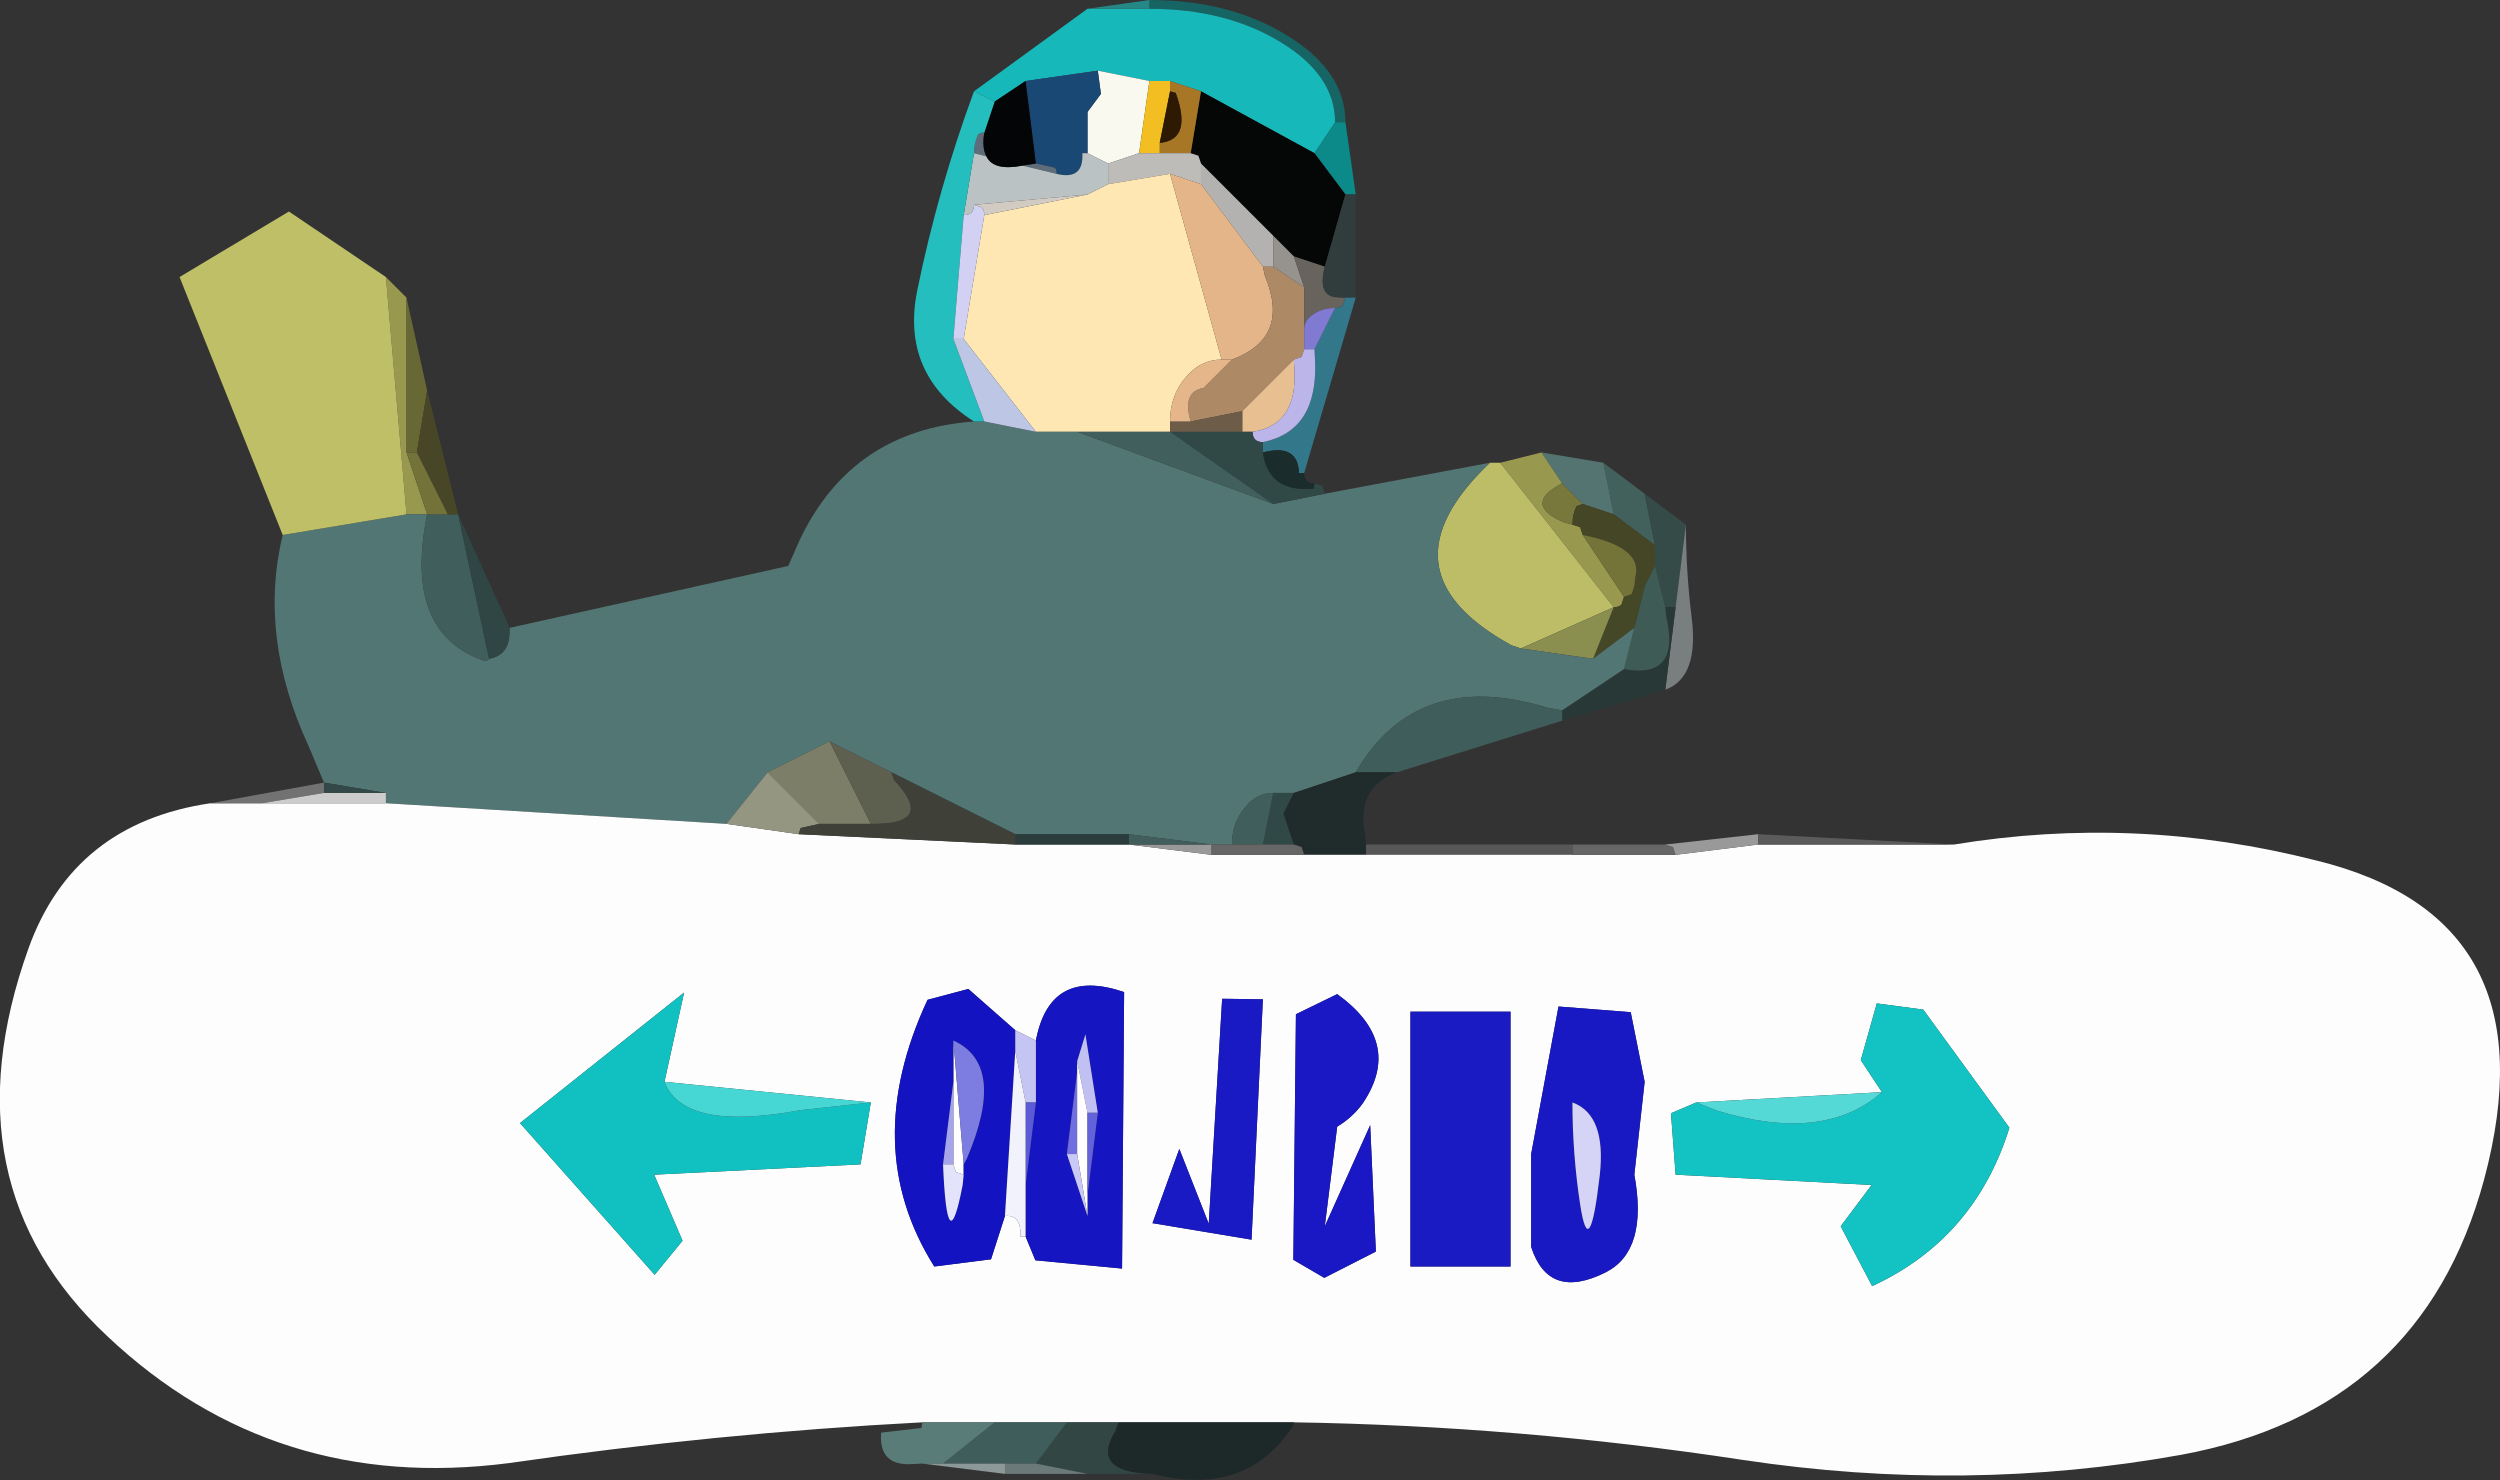 <?xml version="1.0" encoding="UTF-8" standalone="no"?>
<svg xmlns:xlink="http://www.w3.org/1999/xlink" height="143.45px" width="242.3px" xmlns="http://www.w3.org/2000/svg">
  <rect width="100%" height="100%" fill="#333333" stroke="none"/>
  <g transform="matrix(1.0, 0.0, 0.0, 1.0, 109.4, 128.85)">
    <path d="M20.0 -117.0 Q20.0 -121.55 14.75 -124.75 9.45 -128.0 2.0 -128.0 L2.0 -128.85 Q9.85 -128.85 15.45 -125.35 21.0 -121.9 21.0 -117.0 L20.0 -117.0" fill="#176464" fill-rule="evenodd" stroke="none"/>
    <path d="M2.0 -128.0 Q9.45 -128.0 14.75 -124.75 20.0 -121.55 20.0 -117.0 L18.0 -114.0 7.0 -120.0 4.0 -121.0 2.0 -121.0 -3.0 -122.0 -10.0 -121.0 -13.0 -119.0 -15.0 -120.0 -4.0 -128.0 2.0 -128.0" fill="#17b8b9" fill-rule="evenodd" stroke="none"/>
    <path d="M2.0 -128.0 L-4.0 -128.0 2.0 -128.85 2.0 -128.0" fill="#268787" fill-rule="evenodd" stroke="none"/>
    <path d="M18.0 -114.0 L20.0 -117.0 21.0 -117.0 22.0 -110.0 21.0 -110.0 18.0 -114.0" fill="#0c8a8a" fill-rule="evenodd" stroke="none"/>
    <path d="M7.0 -120.0 L18.0 -114.0 21.0 -110.0 19.0 -103.0 16.0 -104.0 14.0 -106.0 7.0 -113.0 6.75 -113.75 6.0 -114.0 7.0 -120.0" fill="#050707" fill-rule="evenodd" stroke="none"/>
    <path d="M4.0 -121.0 L7.0 -120.0 6.0 -114.0 3.0 -114.0 3.0 -115.0 Q6.2 -115.3 4.55 -119.85 L4.0 -120.0 4.0 -121.0" fill="#a87726" fill-rule="evenodd" stroke="none"/>
    <path d="M-3.0 -122.0 L2.0 -121.0 1.0 -114.0 -2.0 -113.0 -4.0 -114.0 -4.0 -118.0 -2.7 -119.75 -3.0 -122.0" fill="#faf9f0" fill-rule="evenodd" stroke="none"/>
    <path d="M2.0 -121.0 L4.0 -121.0 4.0 -120.0 3.0 -115.0 3.0 -114.0 1.0 -114.0 2.0 -121.0" fill="#f3be22" fill-rule="evenodd" stroke="none"/>
    <path d="M4.0 -120.0 L4.55 -119.85 Q6.2 -115.3 3.0 -115.0 L4.0 -120.0" fill="#2e1902" fill-rule="evenodd" stroke="none"/>
    <path d="M3.0 -114.0 L6.0 -114.0 6.75 -113.75 7.0 -113.0 7.0 -111.0 4.0 -112.0 -2.0 -111.0 -2.0 -113.0 1.0 -114.0 3.0 -114.0" fill="#bebcb9" fill-rule="evenodd" stroke="none"/>
    <path d="M-2.0 -111.0 L4.0 -112.0 9.0 -94.0 Q6.95 -94.0 5.5 -92.25 4.0 -90.5 4.0 -88.0 L4.0 -87.0 -5.0 -87.0 -9.0 -87.0 -16.0 -96.0 -14.0 -108.0 -4.0 -110.0 -2.0 -111.0" fill="#fee7b2" fill-rule="evenodd" stroke="none"/>
    <path d="M7.0 -113.0 L14.0 -106.0 14.0 -103.0 13.0 -103.0 7.0 -111.0 7.0 -113.0" fill="#b4b2b0" fill-rule="evenodd" stroke="none"/>
    <path d="M4.0 -112.0 L7.0 -111.0 13.0 -103.0 13.2 -102.1 Q15.7 -96.1 10.0 -94.0 L9.0 -94.0 4.0 -112.0" fill="#e4b589" fill-rule="evenodd" stroke="none"/>
    <path d="M14.0 -103.0 L17.0 -101.0 17.0 -97.05 17.0 -95.0 16.75 -94.25 16.0 -94.0 11.0 -89.0 6.0 -88.0 Q5.15 -90.9 7.25 -91.25 L10.0 -94.0 Q15.7 -96.1 13.2 -102.1 L13.0 -103.0 14.0 -103.0" fill="#ae8966" fill-rule="evenodd" stroke="none"/>
    <path d="M14.0 -106.0 L16.0 -104.0 17.0 -101.0 14.0 -103.0 14.0 -106.0" fill="#96928e" fill-rule="evenodd" stroke="none"/>
    <path d="M16.0 -104.0 L19.0 -103.0 Q18.3 -100.3 20.0 -100.05 L21.0 -100.0 20.75 -99.25 Q20.5 -99.0 20.0 -99.0 18.75 -99.0 17.9 -98.4 17.05 -97.85 17.0 -97.05 L17.0 -101.0 16.0 -104.0" fill="#69635e" fill-rule="evenodd" stroke="none"/>
    <path d="M19.0 -103.0 L21.0 -110.0 22.0 -110.0 22.0 -100.0 21.0 -100.0 20.0 -100.05 Q18.3 -100.3 19.0 -103.0" fill="#313c3c" fill-rule="evenodd" stroke="none"/>
    <path d="M20.0 -99.0 Q20.5 -99.0 20.75 -99.25 L21.0 -100.0 22.0 -100.0 17.0 -83.0 16.5 -83.0 Q16.4 -85.9 13.0 -85.0 L13.0 -86.0 Q18.4 -87.1 18.05 -94.0 L18.0 -95.0 20.0 -99.0" fill="#33778a" fill-rule="evenodd" stroke="none"/>
    <path d="M46.0 -84.0 L50.0 -81.0 51.0 -76.0 47.0 -79.0 46.0 -84.0" fill="#42605c" fill-rule="evenodd" stroke="none"/>
    <path d="M44.0 -80.0 L42.0 -82.0 40.0 -85.0 46.0 -84.0 47.0 -79.0 44.0 -80.0" fill="#537470" fill-rule="evenodd" stroke="none"/>
    <path d="M-72.0 -102.0 L-70.0 -100.0 -70.0 -85.0 -68.0 -79.0 -70.0 -79.0 -72.0 -102.0 M42.0 -82.0 Q38.15 -80.0 42.1 -78.25 L43.0 -78.0 43.75 -77.75 44.0 -77.0 48.0 -71.0 47.75 -70.25 Q47.5 -70.0 47.0 -70.0 L36.0 -84.0 40.0 -85.0 42.0 -82.0" fill="#98984e" fill-rule="evenodd" stroke="none"/>
    <path d="M43.0 -78.0 L42.1 -78.25 Q38.15 -80.0 42.0 -82.0 L44.0 -80.0 43.4 -79.8 Q43.0 -79.0 43.0 -78.0" fill="#78783c" fill-rule="evenodd" stroke="none"/>
    <path d="M43.0 -78.0 Q43.0 -79.0 43.4 -79.8 L44.0 -80.0 47.0 -79.0 51.0 -76.0 51.0 -74.0 50.0 -72.0 49.0 -72.0 49.1 -72.95 Q49.85 -75.85 44.0 -77.0 L43.75 -77.75 43.0 -78.0" fill="#454626" fill-rule="evenodd" stroke="none"/>
    <path d="M50.0 -81.0 L54.0 -78.0 53.0 -70.0 52.0 -70.0 51.0 -74.0 51.0 -76.0 50.0 -81.0" fill="#354b48" fill-rule="evenodd" stroke="none"/>
    <path d="M54.0 -78.0 Q54.0 -73.5 54.55 -69.05 55.3 -63.2 52.0 -62.0 L53.0 -70.0 54.0 -78.0" fill="#787f7e" fill-rule="evenodd" stroke="none"/>
    <path d="M52.0 -62.0 L42.0 -59.0 42.0 -60.0 48.0 -64.0 Q53.5 -63.0 52.1 -69.05 L52.0 -70.0 53.0 -70.0 52.0 -62.0" fill="#273837" fill-rule="evenodd" stroke="none"/>
    <path d="M52.0 -70.0 L52.1 -69.05 Q53.5 -63.0 48.0 -64.0 L49.0 -68.0 50.0 -72.0 51.0 -74.0 52.0 -70.0" fill="#3e5b56" fill-rule="evenodd" stroke="none"/>
    <path d="M48.0 -71.0 L44.0 -77.0 Q49.85 -75.85 49.1 -72.95 L49.0 -72.0 48.75 -71.25 48.0 -71.0" fill="#747439" fill-rule="evenodd" stroke="none"/>
    <path d="M47.0 -70.0 Q47.5 -70.0 47.75 -70.25 L48.0 -71.0 48.75 -71.25 49.0 -72.0 50.0 -72.0 49.0 -68.0 45.0 -65.0 47.0 -70.0" fill="#454827" fill-rule="evenodd" stroke="none"/>
    <path d="M36.0 -84.0 L47.0 -70.0 38.0 -66.0 37.1 -66.3 Q23.95 -73.5 35.0 -84.0 L36.0 -84.0" fill="#bcbd66" fill-rule="evenodd" stroke="none"/>
    <path d="M47.0 -70.0 L45.0 -65.0 38.0 -66.0 47.0 -70.0" fill="#8a8f4f" fill-rule="evenodd" stroke="none"/>
    <path d="M-78.0 -53.0 L-79.45 -56.45 Q-84.4 -67.1 -82.0 -77.0 L-70.0 -79.0 -68.0 -79.0 Q-70.35 -67.5 -62.45 -64.8 -62.3 -64.7 -62.0 -65.0 -60.3 -65.3 -60.05 -67.0 L-60.0 -68.0 -33.0 -74.0 -31.9 -76.5 Q-26.85 -87.15 -15.0 -88.0 L-14.0 -88.0 -9.0 -87.0 -5.0 -87.0 14.0 -80.0 19.0 -81.0 35.0 -84.0 Q23.95 -73.5 37.1 -66.3 L38.0 -66.0 45.0 -65.0 49.0 -68.0 48.0 -64.0 42.0 -60.0 40.6 -60.25 Q27.9 -64.15 22.0 -54.0 L16.0 -52.0 14.0 -52.0 Q12.35 -52.0 11.2 -50.5 10.0 -49.05 10.0 -47.0 L8.0 -47.0 0.0 -48.0 -11.0 -48.0 -23.0 -54.0 -29.0 -57.0 -35.0 -54.0 -39.0 -49.0 -72.0 -51.0 -72.0 -52.0 -78.0 -53.0" fill="#527673" fill-rule="evenodd" stroke="none"/>
    <path d="M42.0 -59.0 L26.0 -54.0 22.0 -54.0 Q27.9 -64.15 40.6 -60.25 L42.0 -60.0 42.0 -59.0" fill="#3f5d5a" fill-rule="evenodd" stroke="none"/>
    <path d="M17.0 -95.0 L17.0 -97.05 Q17.05 -97.85 17.9 -98.4 18.75 -99.0 20.0 -99.0 L18.0 -95.0 17.0 -95.0" fill="#807ad3" fill-rule="evenodd" stroke="none"/>
    <path d="M11.0 -89.0 L16.0 -94.0 16.05 -93.0 Q16.35 -87.65 12.0 -87.0 L11.0 -87.0 11.0 -89.0" fill="#e7bf91" fill-rule="evenodd" stroke="none"/>
    <path d="M16.0 -94.0 L16.75 -94.25 17.0 -95.0 18.0 -95.0 18.05 -94.0 Q18.4 -87.1 13.0 -86.0 12.5 -86.0 12.25 -86.25 12.0 -86.5 12.0 -87.0 16.35 -87.65 16.05 -93.0 L16.0 -94.0" fill="#bbb5ea" fill-rule="evenodd" stroke="none"/>
    <path d="M13.0 -86.0 L13.0 -85.0 Q13.55 -81.05 17.95 -81.5 L18.0 -82.0 18.75 -81.75 19.0 -81.0 14.0 -80.0 4.0 -87.0 11.0 -87.0 12.0 -87.0 Q12.0 -86.5 12.25 -86.25 12.5 -86.0 13.0 -86.0 M16.0 -52.0 L15.0 -50.0 16.0 -47.0 13.0 -47.0 14.0 -52.0 16.0 -52.0" fill="#304846" fill-rule="evenodd" stroke="none"/>
    <path d="M6.0 -88.0 L11.0 -89.0 11.0 -87.0 4.0 -87.0 4.0 -88.0 6.0 -88.0" fill="#6c5c48" fill-rule="evenodd" stroke="none"/>
    <path d="M10.0 -94.0 L7.25 -91.25 Q5.15 -90.9 6.0 -88.0 L4.0 -88.0 Q4.0 -90.5 5.5 -92.25 6.95 -94.0 9.0 -94.0 L10.0 -94.0" fill="#e5b689" fill-rule="evenodd" stroke="none"/>
    <path d="M4.0 -87.0 L14.0 -80.0 -5.0 -87.0 4.0 -87.0" fill="#405f5d" fill-rule="evenodd" stroke="none"/>
    <path d="M13.0 -85.0 Q16.4 -85.9 16.5 -83.0 L17.0 -83.0 Q17.0 -82.5 17.25 -82.25 17.5 -82.0 18.0 -82.0 L17.95 -81.5 Q13.55 -81.05 13.0 -85.0" fill="#1a2c2b" fill-rule="evenodd" stroke="none"/>
    <path d="M14.0 -52.0 L13.0 -47.0 10.0 -47.0 Q10.0 -49.05 11.2 -50.5 12.35 -52.0 14.0 -52.0 M-66.0 -79.0 L-65.0 -79.0 -62.0 -65.0 Q-62.3 -64.7 -62.45 -64.8 -70.35 -67.5 -68.0 -79.0 L-66.0 -79.0" fill="#3f5e5c" fill-rule="evenodd" stroke="none"/>
    <path d="M26.0 -54.0 Q22.0 -52.55 22.9 -48.0 L23.0 -47.0 23.0 -46.0 17.0 -46.0 16.75 -46.75 16.0 -47.0 15.0 -50.0 16.0 -52.0 22.0 -54.0 26.0 -54.0" fill="#202c2b" fill-rule="evenodd" stroke="none"/>
    <path d="M23.0 -47.0 L43.0 -47.0 43.0 -46.0 23.0 -46.0 23.0 -47.0" fill="#575757" fill-rule="evenodd" stroke="none"/>
    <path d="M80.0 -47.0 Q97.6 -49.9 115.1 -45.45 138.15 -39.8 131.35 -14.5 125.3 7.85 102.0 12.15 81.15 15.9 59.55 12.65 37.9 9.35 16.0 9.0 L-1.0 9.0 -6.0 9.0 -13.0 9.0 -20.0 9.0 Q-40.0 10.05 -60.05 12.95 -82.8 15.9 -98.95 0.7 -114.8 -14.1 -106.65 -36.9 -102.3 -49.05 -89.0 -51.0 L-84.0 -51.0 -72.0 -51.0 -39.0 -49.0 -32.0 -48.0 -11.0 -47.0 0.0 -47.0 8.0 -46.0 17.0 -46.0 23.0 -46.0 43.0 -46.0 53.0 -46.0 61.0 -47.0 80.0 -47.0 M27.3 -30.8 L27.3 -6.1 37.0 -6.1 37.0 -30.8 27.3 -30.8 M16.2 -30.55 L15.95 -6.75 18.95 -5.0 23.95 -7.55 23.4 -19.8 19.0 -10.0 20.2 -19.65 Q21.75 -20.6 22.7 -21.95 26.65 -27.85 20.2 -32.5 L16.2 -30.55 M9.05 -32.05 L7.75 -10.25 4.9 -17.5 2.3 -10.3 11.9 -8.7 13.0 -32.0 9.05 -32.05 M39.0 -17.0 L39.0 -8.0 Q40.7 -2.75 46.25 -5.55 50.35 -7.65 49.0 -15.0 L50.0 -24.0 48.65 -30.75 41.65 -31.3 39.0 -17.0 M55.0 -22.0 L52.55 -20.95 53.0 -15.0 72.0 -14.0 69.0 -10.0 72.05 -4.2 Q82.0 -8.8 85.35 -19.55 L77.0 -31.0 72.5 -31.6 70.95 -26.1 73.0 -23.0 55.0 -22.0 M-45.0 -24.0 L-43.1 -32.65 -59.0 -20.0 -45.95 -5.3 -43.25 -8.6 -46.0 -15.0 -26.0 -16.0 -25.0 -22.0 -45.0 -24.0 M-10.0 -9.0 L-9.05 -6.7 -0.65 -5.9 -0.45 -32.7 Q-7.65 -35.15 -9.0 -28.0 L-11.0 -29.0 -15.55 -33.0 -19.5 -31.95 Q-26.15 -17.7 -18.85 -6.1 L-13.35 -6.8 -12.0 -11.0 Q-10.4 -11.15 -10.5 -9.0 L-10.0 -9.0" fill="#fdfdfe" fill-rule="evenodd" stroke="none"/>
    <path d="M16.2 -30.55 L20.2 -32.5 Q26.65 -27.85 22.7 -21.95 21.75 -20.6 20.2 -19.65 L19.0 -10.0 23.4 -19.8 23.95 -7.55 18.95 -5.0 15.95 -6.75 16.2 -30.55" fill="#1918c4" fill-rule="evenodd" stroke="none"/>
    <path d="M27.3 -30.8 L37.0 -30.8 37.0 -6.1 27.3 -6.1 27.3 -30.8" fill="#1b1bc4" fill-rule="evenodd" stroke="none"/>
    <path d="M43.0 -47.0 L52.0 -47.0 52.75 -46.75 53.0 -46.0 43.0 -46.0 43.0 -47.0 M13.0 -47.0 L16.0 -47.0 16.75 -46.75 17.0 -46.0 8.0 -46.0 8.0 -47.0 10.0 -47.0 13.0 -47.0" fill="#666666" fill-rule="evenodd" stroke="none"/>
    <path d="M52.0 -47.0 L61.0 -48.0 61.0 -47.0 53.0 -46.0 52.75 -46.75 52.0 -47.0 M8.0 -47.0 L8.0 -46.0 0.0 -47.0 8.0 -47.0" fill="#999999" fill-rule="evenodd" stroke="none"/>
    <path d="M8.0 -47.0 L0.0 -47.0 0.0 -48.0 8.0 -47.0" fill="#415e5c" fill-rule="evenodd" stroke="none"/>
    <path d="M0.0 -48.0 L0.0 -47.0 -11.0 -47.0 -11.0 -48.0 0.0 -48.0" fill="#2a3d3c" fill-rule="evenodd" stroke="none"/>
    <path d="M9.05 -32.05 L13.0 -32.0 11.9 -8.7 2.3 -10.3 4.9 -17.5 7.75 -10.25 9.05 -32.05" fill="#1a1ac4" fill-rule="evenodd" stroke="none"/>
    <path d="M-9.0 -28.0 Q-7.65 -35.15 -0.45 -32.7 L-0.65 -5.9 -9.05 -6.7 -10.0 -9.0 -10.0 -14.0 -9.0 -22.0 -9.0 -28.0 M-3.0 -21.0 L-4.2 -28.6 -5.0 -26.0 -5.0 -25.0 -6.0 -17.0 -4.0 -11.0 -4.0 -13.0 -3.0 -21.0" fill="#1515c2" fill-rule="evenodd" stroke="none"/>
    <path d="M39.0 -17.0 L41.65 -31.3 48.65 -30.75 50.0 -24.0 49.0 -15.0 Q50.35 -7.65 46.25 -5.55 40.7 -2.75 39.0 -8.0 L39.0 -17.0 M43.0 -22.0 Q43.0 -17.0 43.75 -12.1 44.65 -6.25 45.65 -14.95 46.3 -20.8 43.0 -22.0" fill="#1919c4" fill-rule="evenodd" stroke="none"/>
    <path d="M73.0 -23.0 L70.95 -26.1 72.5 -31.6 77.0 -31.0 85.35 -19.55 Q82.0 -8.8 72.05 -4.2 L69.0 -10.0 72.0 -14.0 53.0 -15.0 52.55 -20.95 55.0 -22.0 57.05 -21.2 Q67.4 -18.05 73.0 -23.0" fill="#13c2c2" fill-rule="evenodd" stroke="none"/>
    <path d="M61.0 -48.0 L80.0 -47.0 61.0 -47.0 61.0 -48.0" fill="#5b5b5b" fill-rule="evenodd" stroke="none"/>
    <path d="M43.0 -22.0 Q46.3 -20.8 45.65 -14.95 44.65 -6.25 43.75 -12.1 43.0 -17.0 43.0 -22.0" fill="#d5d4f6" fill-rule="evenodd" stroke="none"/>
    <path d="M55.0 -22.0 L73.0 -23.0 Q67.4 -18.05 57.05 -21.2 L55.0 -22.0" fill="#54d9d7" fill-rule="evenodd" stroke="none"/>
    <path d="M2.3 14.0 L-4.0 14.0 -9.0 13.0 -6.0 9.0 -1.0 9.0 -1.3 9.85 Q-3.75 13.85 2.3 14.0" fill="#324644" fill-rule="evenodd" stroke="none"/>
    <path d="M16.0 9.0 L15.85 9.45 Q11.3 16.3 2.3 14.0 -3.75 13.85 -1.3 9.85 L-1.0 9.0 16.0 9.0" fill="#1c2928" fill-rule="evenodd" stroke="none"/>
    <path d="M-82.0 -77.0 L-92.0 -102.0 -81.4 -108.35 -72.0 -102.0 -70.0 -79.0 -82.0 -77.0" fill="#bfbf67" fill-rule="evenodd" stroke="none"/>
    <path d="M-70.0 -100.0 L-68.0 -91.0 -69.0 -85.0 -70.0 -85.0 -70.0 -100.0" fill="#686835" fill-rule="evenodd" stroke="none"/>
    <path d="M-10.0 -121.0 L-3.0 -122.0 -2.7 -119.75 -4.0 -118.0 -4.0 -114.0 -4.5 -114.0 Q-4.35 -111.35 -7.0 -112.0 -7.0 -112.5 -7.2 -112.6 L-9.0 -113.0 -10.0 -121.0" fill="#1a4875" fill-rule="evenodd" stroke="none"/>
    <path d="M-9.0 -113.0 L-7.2 -112.6 Q-7.0 -112.5 -7.0 -112.0 L-10.3 -112.8 -9.0 -113.0 M-14.0 -116.0 Q-14.25 -114.55 -13.8 -113.7 L-15.0 -114.0 Q-15.0 -115.0 -14.6 -115.8 -14.5 -116.0 -14.0 -116.0" fill="#5f6c79" fill-rule="evenodd" stroke="none"/>
    <path d="M-2.0 -113.0 L-2.0 -111.0 -4.0 -110.0 -15.0 -109.0 Q-15.0 -108.5 -15.25 -108.25 -15.5 -108.0 -16.0 -108.0 L-15.0 -114.0 -13.8 -113.7 Q-13.1 -112.25 -10.3 -112.8 L-7.0 -112.0 Q-4.35 -111.35 -4.5 -114.0 L-4.0 -114.0 -2.0 -113.0" fill="#bac2c3" fill-rule="evenodd" stroke="none"/>
    <path d="M-13.0 -119.0 L-10.0 -121.0 -9.0 -113.0 -10.3 -112.8 Q-13.1 -112.25 -13.8 -113.7 -14.25 -114.55 -14.0 -116.0 L-13.0 -119.0" fill="#030507" fill-rule="evenodd" stroke="none"/>
    <path d="M-15.0 -120.0 L-13.0 -119.0 -14.0 -116.0 Q-14.5 -116.0 -14.6 -115.8 -15.0 -115.0 -15.0 -114.0 L-16.0 -108.0 -17.0 -96.0 -14.0 -88.0 -15.0 -88.0 Q-22.15 -92.55 -20.5 -100.7 -18.5 -110.5 -15.0 -120.0" fill="#25bebf" fill-rule="evenodd" stroke="none"/>
    <path d="M-14.0 -108.0 Q-14.0 -108.5 -14.25 -108.75 L-15.0 -109.0 -4.0 -110.0 -14.0 -108.0" fill="#d1cbc1" fill-rule="evenodd" stroke="none"/>
    <path d="M-15.0 -109.0 L-14.25 -108.75 Q-14.0 -108.5 -14.0 -108.0 L-16.0 -96.0 -17.0 -96.0 -16.0 -108.0 Q-15.5 -108.0 -15.25 -108.25 -15.0 -108.5 -15.0 -109.0" fill="#d2d0f3" fill-rule="evenodd" stroke="none"/>
    <path d="M-89.0 -51.0 L-78.0 -53.0 -78.0 -52.0 -84.0 -51.0 -89.0 -51.0" fill="#727272" fill-rule="evenodd" stroke="none"/>
    <path d="M-72.0 -51.0 L-84.0 -51.0 -78.0 -52.0 -72.0 -52.0 -72.0 -51.0" fill="#cccccc" fill-rule="evenodd" stroke="none"/>
    <path d="M-17.0 -96.0 L-16.0 -96.0 -9.0 -87.0 -14.0 -88.0 -17.0 -96.0" fill="#bdc6e5" fill-rule="evenodd" stroke="none"/>
    <path d="M-25.0 -49.0 L-30.0 -49.0 -35.0 -54.0 -29.0 -57.0 -25.0 -49.0" fill="#7d7e67" fill-rule="evenodd" stroke="none"/>
    <path d="M-32.0 -48.0 L-39.0 -49.0 -35.0 -54.0 -30.0 -49.0 -31.8 -48.6 -32.0 -48.0" fill="#959682" fill-rule="evenodd" stroke="none"/>
    <path d="M-29.0 -57.0 L-23.0 -54.0 -22.75 -53.25 Q-18.6 -48.9 -25.0 -49.0 L-29.0 -57.0" fill="#5d5f4f" fill-rule="evenodd" stroke="none"/>
    <path d="M-11.0 -47.0 L-32.0 -48.0 -31.8 -48.6 -30.0 -49.0 -25.0 -49.0 Q-18.6 -48.9 -22.75 -53.25 L-23.0 -54.0 -11.0 -48.0 -11.0 -47.0" fill="#3f4139" fill-rule="evenodd" stroke="none"/>
    <path d="M-68.0 -91.0 L-65.0 -79.0 -66.0 -79.0 -69.0 -85.0 -68.0 -91.0" fill="#474728" fill-rule="evenodd" stroke="none"/>
    <path d="M-68.0 -79.0 L-70.0 -85.0 -69.0 -85.0 -66.0 -79.0 -68.0 -79.0" fill="#727239" fill-rule="evenodd" stroke="none"/>
    <path d="M-65.0 -79.0 L-60.0 -68.0 -60.05 -67.0 Q-60.3 -65.3 -62.0 -65.0 L-65.0 -79.0" fill="#304644" fill-rule="evenodd" stroke="none"/>
    <path d="M-72.0 -52.0 L-78.0 -52.0 -78.0 -53.0 -72.0 -52.0" fill="#334947" fill-rule="evenodd" stroke="none"/>
    <path d="M-25.0 -22.0 L-26.0 -16.0 -46.0 -15.0 -43.25 -8.6 -45.95 -5.3 -59.0 -20.0 -43.1 -32.65 -45.0 -24.0 Q-43.15 -19.15 -31.85 -21.25 L-25.0 -22.0" fill="#11c1c1" fill-rule="evenodd" stroke="none"/>
    <path d="M-25.0 -22.0 L-31.85 -21.25 Q-43.15 -19.15 -45.0 -24.0 L-25.0 -22.0" fill="#46d6d4" fill-rule="evenodd" stroke="none"/>
    <path d="M-16.0 -16.0 L-16.0 -15.0 -16.75 -15.25 -17.0 -16.0 -17.0 -24.0 -17.0 -28.0 -16.0 -16.0" fill="#fffeff" fill-rule="evenodd" stroke="none"/>
    <path d="M-12.0 -11.0 L-13.35 -6.8 -18.85 -6.1 Q-26.15 -17.7 -19.5 -31.95 L-15.55 -33.0 -11.0 -29.0 -11.0 -27.0 -12.0 -11.0 M-16.0 -16.0 L-15.7 -16.55 Q-11.8 -25.65 -17.0 -28.0 L-17.0 -24.0 -18.0 -16.0 Q-17.6 -6.2 -16.1 -14.0 L-16.0 -15.0 -16.0 -16.0" fill="#1313c2" fill-rule="evenodd" stroke="none"/>
    <path d="M-17.0 -28.0 Q-11.8 -25.65 -15.7 -16.55 L-16.0 -16.0 -17.0 -28.0" fill="#7d7ce1" fill-rule="evenodd" stroke="none"/>
    <path d="M-9.0 -28.0 L-9.0 -22.0 -10.0 -22.0 -11.0 -27.0 -11.0 -29.0 -9.0 -28.0" fill="#c5c5f3" fill-rule="evenodd" stroke="none"/>
    <path d="M-6.0 -17.0 L-5.0 -25.0 -5.0 -17.0 -6.0 -17.0" fill="#706ee0" fill-rule="evenodd" stroke="none"/>
    <path d="M-5.0 -26.0 L-4.2 -28.6 -3.0 -21.0 -4.0 -21.0 -5.0 -26.0" fill="#c1c0f3" fill-rule="evenodd" stroke="none"/>
    <path d="M-4.0 -13.0 L-4.0 -11.0 -5.0 -17.0 -5.0 -25.0 -5.0 -26.0 -4.0 -21.0 -4.0 -13.0" fill="#fdfdff" fill-rule="evenodd" stroke="none"/>
    <path d="M-3.0 -21.0 L-4.0 -13.0 -4.0 -21.0 -3.0 -21.0" fill="#6362da" fill-rule="evenodd" stroke="none"/>
    <path d="M-9.0 -22.0 L-10.0 -14.0 -10.0 -22.0 -9.0 -22.0" fill="#5b5bd8" fill-rule="evenodd" stroke="none"/>
    <path d="M-10.0 -14.0 L-10.0 -9.0 -10.5 -9.0 Q-10.4 -11.15 -12.0 -11.0 L-11.0 -27.0 -10.0 -22.0 -10.0 -14.0" fill="#f2f2fd" fill-rule="evenodd" stroke="none"/>
    <path d="M-4.0 -11.0 L-6.0 -17.0 -5.0 -17.0 -4.0 -11.0" fill="#c9c8f6" fill-rule="evenodd" stroke="none"/>
    <path d="M-18.0 -16.0 L-17.0 -24.0 -17.0 -16.0 -18.0 -16.0" fill="#a5a4ed" fill-rule="evenodd" stroke="none"/>
    <path d="M-16.0 -15.0 L-16.1 -14.0 Q-17.6 -6.2 -18.0 -16.0 L-17.0 -16.0 -16.75 -15.25 -16.0 -15.0" fill="#e4e3fc" fill-rule="evenodd" stroke="none"/>
    <path d="M-13.0 9.0 L-6.0 9.0 -9.0 13.0 -12.0 13.0 -18.0 13.0 -13.0 9.0" fill="#3f5e5b" fill-rule="evenodd" stroke="none"/>
    <path d="M-20.0 13.0 L-21.0 13.05 Q-24.25 13.25 -24.0 10.0 L-20.1 9.55 -20.0 9.0 -13.0 9.0 -18.0 13.0 -20.0 13.0" fill="#5a7c79" fill-rule="evenodd" stroke="none"/>
    <path d="M-12.0 14.0 L-20.0 13.0 -18.0 13.0 -12.0 13.0 -12.0 14.0" fill="#8c9998" fill-rule="evenodd" stroke="none"/>
    <path d="M-4.0 14.0 L-12.0 14.0 -12.0 13.0 -9.0 13.0 -4.0 14.0" fill="#6b7a79" fill-rule="evenodd" stroke="none"/>
  </g>
</svg>

